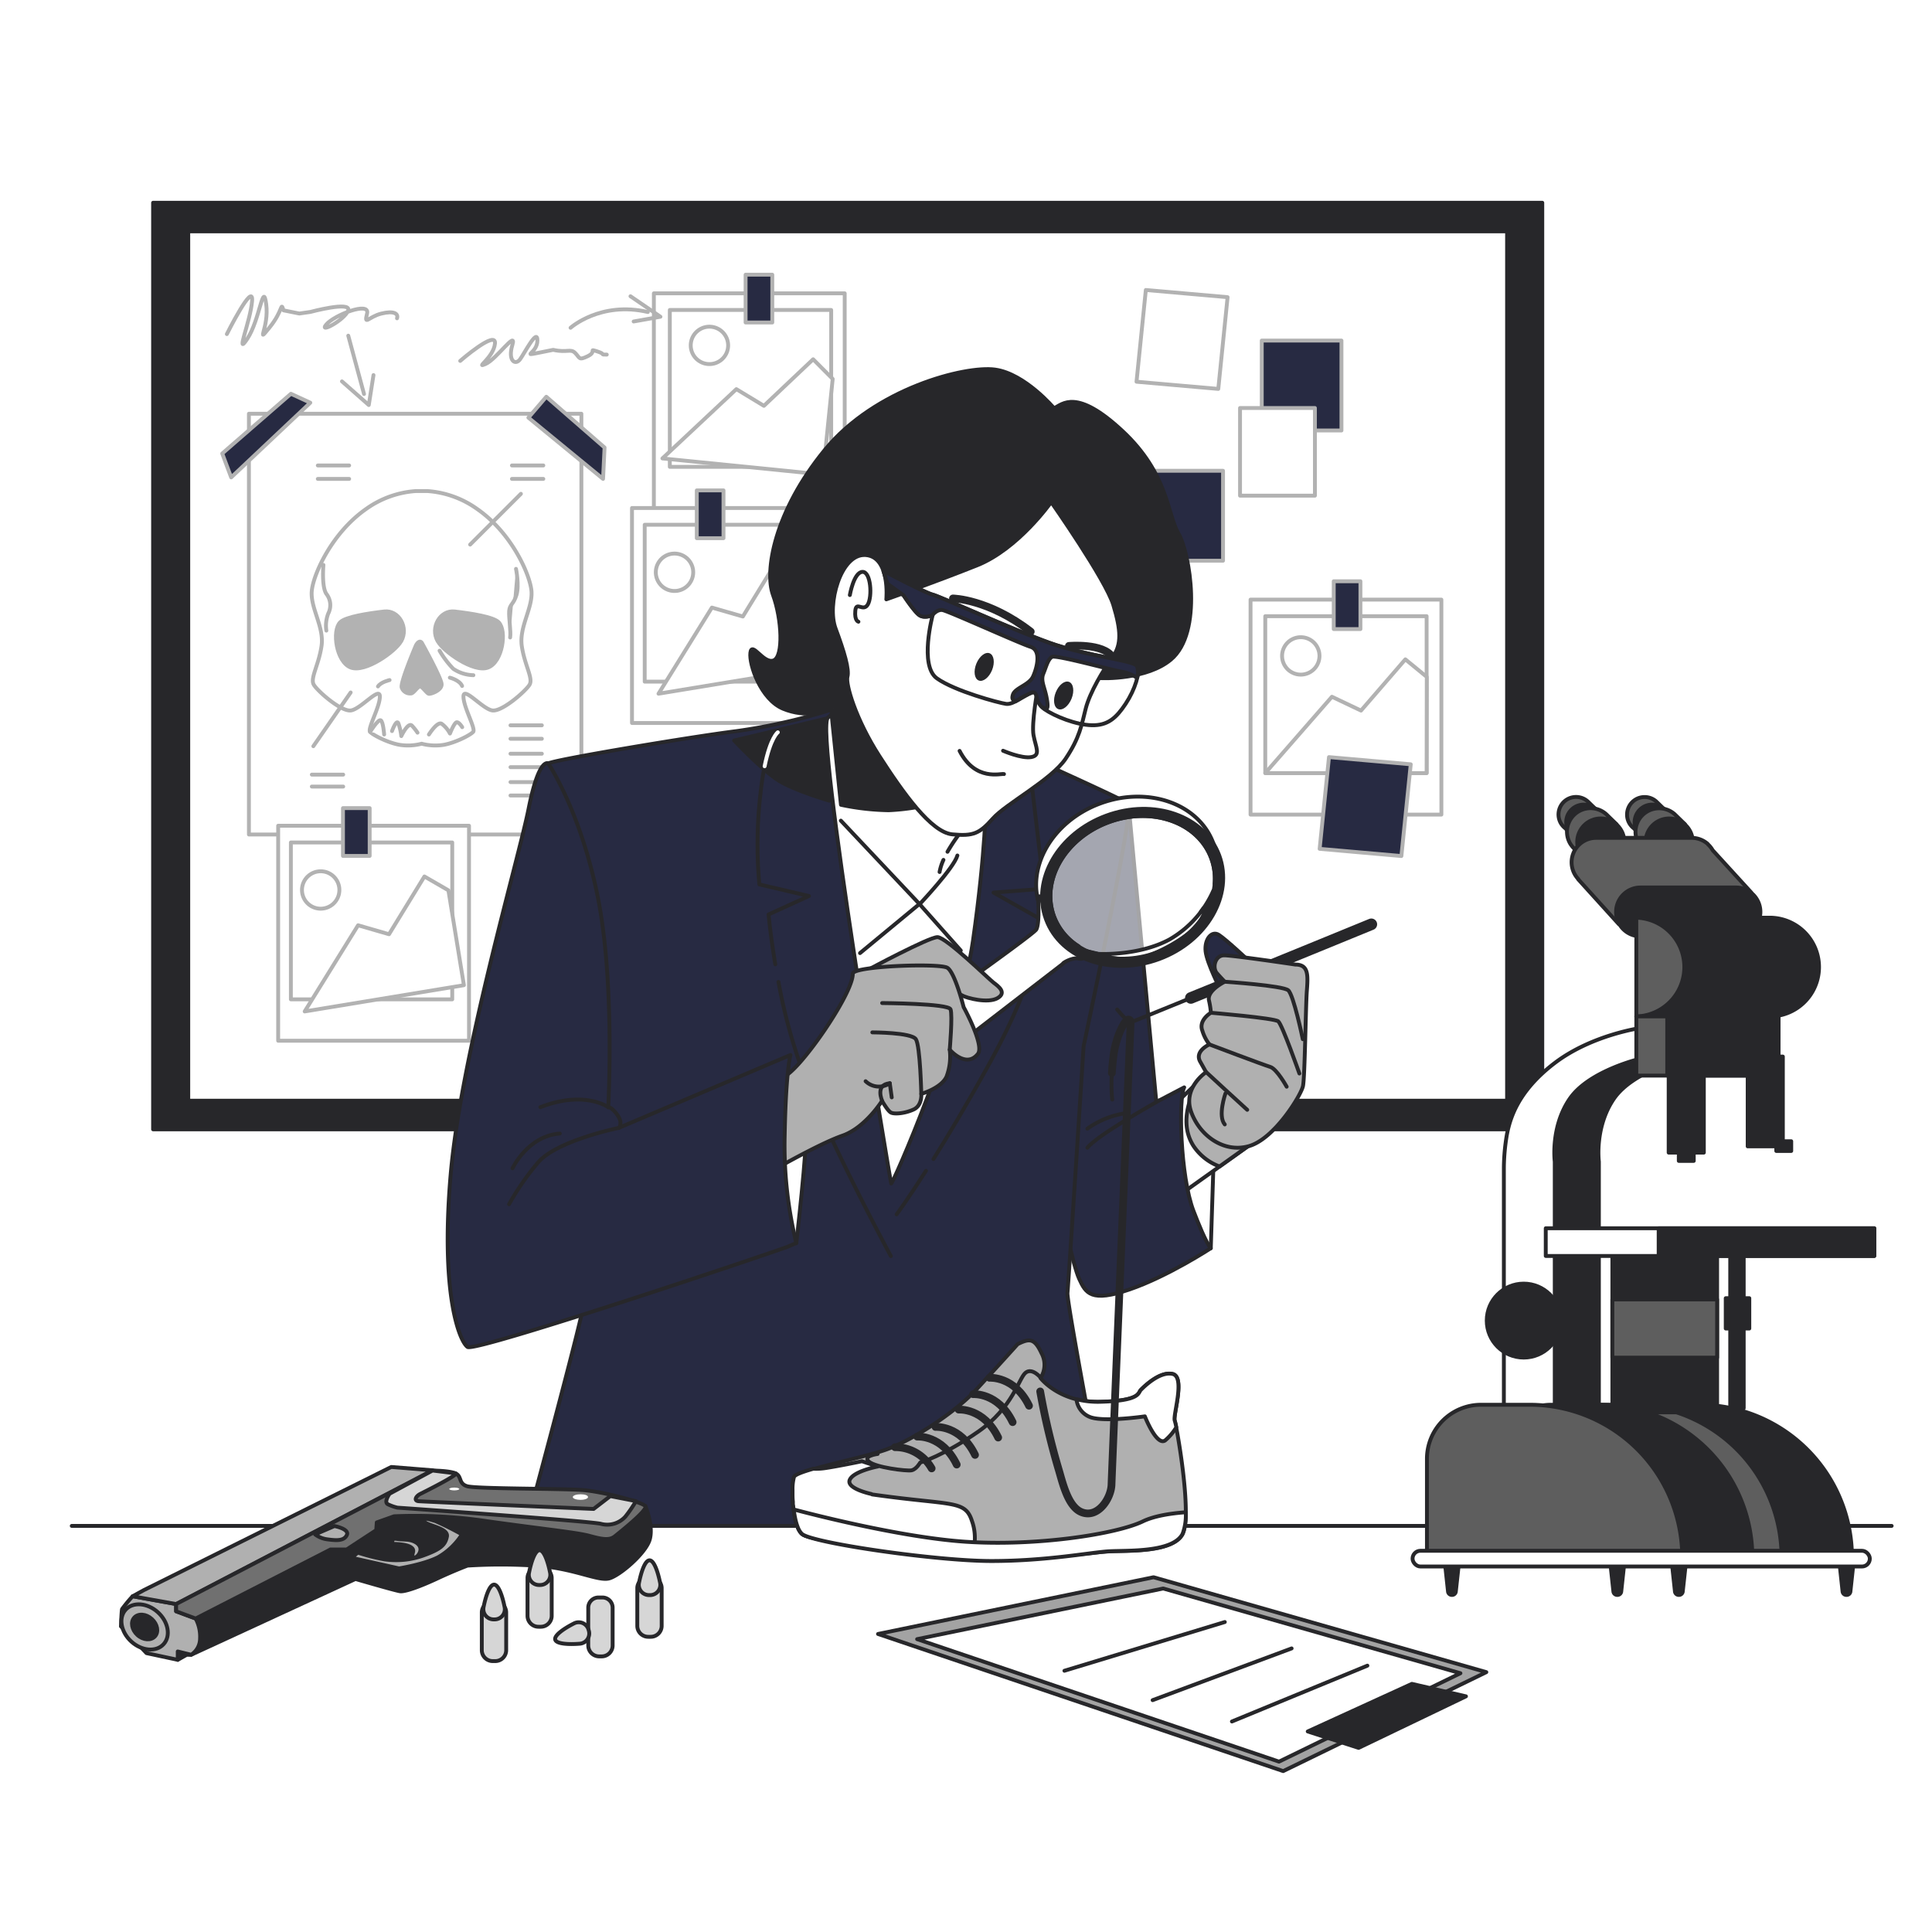 <svg class="animated" id="freepik_stories-forensic-expert" xmlns="http://www.w3.org/2000/svg" viewBox="0 0 500 500"
  version="1.1" xmlns:xlink="http://www.w3.org/1999/xlink" xmlns:svgjs="http://svgjs.com/svgjs">
  <style>
    svg#freepik_stories-forensic-expert:not(.animated) .animable {
      opacity: 0;
    }

    svg#freepik_stories-forensic-expert.animated #freepik--Table--inject-110 {
      animation: 1s 1 forwards cubic-bezier(.36, -0.01, .5, 1.38) lightSpeedRight;
      animation-delay: 0s;
    }

    svg#freepik_stories-forensic-expert.animated #freepik--Board--inject-110 {
      animation: 1s 1 forwards cubic-bezier(.36, -0.01, .5, 1.38) slideRight;
      animation-delay: 0s;
    }

    svg#freepik_stories-forensic-expert.animated #freepik--Character--inject-110 {
      animation: 1s 1 forwards cubic-bezier(.36, -0.01, .5, 1.38) slideDown;
      animation-delay: 0s;
    }

    svg#freepik_stories-forensic-expert.animated #freepik--Clipboard--inject-110 {
      animation: 1s 1 forwards cubic-bezier(.36, -0.01, .5, 1.38) lightSpeedRight;
      animation-delay: 0s;
    }

    svg#freepik_stories-forensic-expert.animated #freepik--Gun--inject-110 {
      animation: 1s 1 forwards cubic-bezier(.36, -0.01, .5, 1.38) slideUp;
      animation-delay: 0s;
    }

    svg#freepik_stories-forensic-expert.animated #freepik--Bullets--inject-110 {
      animation: 1s 1 forwards cubic-bezier(.36, -0.01, .5, 1.38) fadeIn;
      animation-delay: 0s;
    }

    svg#freepik_stories-forensic-expert.animated #freepik--Microscope--inject-110 {
      animation: 1s 1 forwards cubic-bezier(.36, -0.01, .5, 1.38) lightSpeedRight;
      animation-delay: 0s;
    }

    @keyframes lightSpeedRight {
      from {
        transform: translate3d(50%, 0, 0) skewX(-20deg);
        opacity: 0;
      }

      60% {
        transform: skewX(10deg);
        opacity: 1;
      }

      80% {
        transform: skewX(-2deg);
      }

      to {
        opacity: 1;
        transform: translate3d(0, 0, 0);
      }
    }

    @keyframes slideRight {
      0% {
        opacity: 0;
        transform: translateX(30px);
      }

      100% {
        opacity: 1;
        transform: translateX(0);
      }
    }

    @keyframes slideDown {
      0% {
        opacity: 0;
        transform: translateY(-30px);
      }

      100% {
        opacity: 1;
        transform: translateY(0);
      }
    }

    @keyframes slideUp {
      0% {
        opacity: 0;
        transform: translateY(30px);
      }

      100% {
        opacity: 1;
        transform: inherit;
      }
    }

    @keyframes fadeIn {
      0% {
        opacity: 0;
      }

      100% {
        opacity: 1;
      }
    }
  </style>
  <g id="freepik--Table--inject-110" class="animable" style="transform-origin: 254.065px 394.9px;">
    <line x1="18.57" y1="394.9" x2="489.56" y2="394.9"
      style="fill: none; stroke: #27272a; stroke-linecap: round; stroke-linejoin: round; transform-origin: 254.065px 394.9px;"
      id="elhr5zxud69y" class="animable"></line>
  </g>
  <g id="freepik--Board--inject-110" class="animable" style="transform-origin: 219.38px 172.37px;">
    <rect x="39.62" y="52.47" width="359.52" height="239.8"
      style="fill: #27272a; stroke: #27272a; stroke-linecap: round; stroke-linejoin: round; transform-origin: 219.38px 172.37px;"
      id="el2gp82xrie61" class="animable"></rect>
    <rect x="48.72" y="59.88" width="341.31" height="224.98"
      style="fill: rgb(255, 255, 255); stroke: #27272a; stroke-linecap: round; stroke-linejoin: round; transform-origin: 219.375px 172.37px;"
      id="elwwydl4ioy1" class="animable"></rect>
    <rect x="323.64" y="155.18" width="49.39" height="55.64"
      style="fill: rgb(255, 255, 255); stroke: rgb(178, 178, 178); stroke-linecap: round; stroke-linejoin: round; transform-origin: 348.335px 183px;"
      id="ela70i7r6w1zn" class="animable"></rect>
    <rect x="327.45" y="159.47" width="41.76" height="40.6"
      style="fill: rgb(255, 255, 255); stroke: rgb(178, 178, 178); stroke-linecap: round; stroke-linejoin: round; transform-origin: 348.33px 179.77px;"
      id="elusy8ha1x1c" class="animable"></rect>
    <polygon points="327.45 200.07 344.7 180.32 352.23 183.9 363.7 170.64 369.25 175.19 369.21 200.07 327.45 200.07"
      style="fill: rgb(255, 255, 255); stroke: rgb(178, 178, 178); stroke-linecap: round; stroke-linejoin: round; transform-origin: 348.35px 185.355px;"
      id="elf2k7pu638om" class="animable"></polygon>
    <path d="M341.48,169.75a4.84,4.84,0,1,1-4.84-4.84A4.84,4.84,0,0,1,341.48,169.75Z"
      style="fill: rgb(255, 255, 255); stroke: rgb(178, 178, 178); stroke-linecap: round; stroke-linejoin: round; transform-origin: 336.64px 169.75px;"
      id="elhsec8jpyblw" class="animable"></path>
    <rect x="345.17" y="150.43" width="6.91" height="12.37"
      style="fill: rgb(39, 42, 66); stroke: rgb(178, 178, 178); stroke-linecap: round; stroke-linejoin: round; transform-origin: 348.625px 156.615px;"
      id="elkvj88mltat8" class="animable"></rect>
    <rect x="64.42" y="107.07" width="86.04" height="108.9"
      style="fill: rgb(255, 255, 255); stroke: rgb(178, 178, 178); stroke-linecap: round; stroke-linejoin: round; transform-origin: 107.44px 161.52px;"
      id="el60k53nwih38" class="animable"></rect>
    <path
      d="M137.53,152.79c-.5-4.44-5.28-15-14.08-21.09a25.11,25.11,0,0,0-12.78-4.61h-3.11a25.11,25.11,0,0,0-12.78,4.61C86,137.81,81.2,148.35,80.7,152.79s3.26,9.43,2.51,14.42-3,8.33-2,10,7,6.94,9.55,6.66,7.55-6.38,7.55-3.61-3.27,8.33-2.52,9.16,4.53,2.77,7.55,3.33a13.82,13.82,0,0,0,5.78-.28,13.88,13.88,0,0,0,5.79.28c3-.56,6.79-2.5,7.54-3.33s-2.51-6.38-2.51-9.16,5,3.33,7.54,3.61,8.55-5,9.56-6.66-1.26-5-2-10S138,157.23,137.53,152.79Z"
      style="fill: rgb(255, 255, 255); stroke: rgb(178, 178, 178); stroke-linecap: round; stroke-linejoin: round; transform-origin: 109.113px 160.011px;"
      id="ela6p0786yoqw" class="animable"></path>
    <path
      d="M103.84,165.94c2-3.56-.63-8.12-4.39-7.69-4.18.48-10.06,1.38-11.43,2.8-2.17,2.24-1,10.25,2.75,11.7s11.58-4.17,13-6.74Z"
      style="fill: rgb(178, 178, 178); stroke: rgb(178, 178, 178); stroke-linecap: round; stroke-linejoin: round; transform-origin: 95.732px 165.604px;"
      id="eld03zp7b4ead" class="animable"></path>
    <path
      d="M113.26,165.94c-2-3.56.63-8.12,4.39-7.69,4.18.48,10.06,1.38,11.42,2.8,2.18,2.24,1,10.25-2.74,11.7s-11.58-4.17-13-6.74Z"
      style="fill: rgb(178, 178, 178); stroke: rgb(178, 178, 178); stroke-linecap: round; stroke-linejoin: round; transform-origin: 121.366px 165.604px;"
      id="el81w6dqcz9fc" class="animable"></path>
    <path
      d="M107.65,167s-4.23,9.89-3.67,11a2.29,2.29,0,0,0,2.51,1.45c.85-.28,1.84-2.26,2.54-1.7s1.49,1.66,1.92,1.8,3.48-.84,3.34-2.54-5.08-10.59-5.08-10.59S108.64,165.29,107.65,167Z"
      style="fill: rgb(178, 178, 178); stroke: rgb(178, 178, 178); stroke-linecap: round; stroke-linejoin: round; transform-origin: 109.112px 172.809px;"
      id="el6wmsas9lql9" class="animable"></path>
    <path d="M95.78,189.41s2.12-3.38,2.76-3,.88,3.68.88,3.68"
      style="fill: rgb(255, 255, 255); stroke: rgb(178, 178, 178); stroke-linecap: round; stroke-linejoin: round; transform-origin: 97.6px 188.235px;"
      id="el51e0diy90cr" class="animable"></path>
    <path d="M101.45,189.2s1.14-3.17,1.65-2a14.74,14.74,0,0,1,.76,3.3s1.78-3.8,2.79-2.66a13.61,13.61,0,0,1,1.4,1.77"
      style="fill: rgb(255, 255, 255); stroke: rgb(178, 178, 178); stroke-linecap: round; stroke-linejoin: round; transform-origin: 104.75px 188.72px;"
      id="elf6wgx5u7gbn" class="animable"></path>
    <path d="M111,190.09s2.15-3.42,3.29-2.79a7.42,7.42,0,0,1,2.16,2.54s1.14-2.92,1.78-2.92,1.39,1.27,1.39,1.27"
      style="fill: rgb(255, 255, 255); stroke: rgb(178, 178, 178); stroke-linecap: round; stroke-linejoin: round; transform-origin: 115.31px 188.505px;"
      id="elym31s6c1fks" class="animable"></path>
    <path d="M116.42,175.38s2.54.63,3.17,2.15"
      style="fill: rgb(255, 255, 255); stroke: rgb(178, 178, 178); stroke-linecap: round; stroke-linejoin: round; transform-origin: 118.005px 176.455px;"
      id="eldqyuwm5ssls" class="animable"></path>
    <path d="M100.82,176s-2.28.51-3,1.65"
      style="fill: rgb(255, 255, 255); stroke: rgb(178, 178, 178); stroke-linecap: round; stroke-linejoin: round; transform-origin: 99.32px 176.825px;"
      id="elesmkcrusp7v" class="animable"></path>
    <path d="M83.7,146.2s-.51,5.58.76,7.49a4.71,4.71,0,0,1,.5,5.07,8.65,8.65,0,0,0-.5,4.44"
      style="fill: rgb(255, 255, 255); stroke: rgb(178, 178, 178); stroke-linecap: round; stroke-linejoin: round; transform-origin: 84.538px 154.7px;"
      id="elr65z65812xi" class="animable"></path>
    <path d="M133.54,147.22s.89,4.18.13,6.72-1.77,2.41-1.9,4.19.51,5.32.25,6.85"
      style="fill: rgb(178, 178, 178); stroke: rgb(178, 178, 178); stroke-linecap: round; stroke-linejoin: round; transform-origin: 132.865px 156.1px;"
      id="el0af760scp9yd" class="animable"></path>
    <path d="M113.76,168.4a24.1,24.1,0,0,0,3.55,4.69,9.75,9.75,0,0,0,5.2,1.65"
      style="fill: rgb(255, 255, 255); stroke: rgb(178, 178, 178); stroke-linecap: round; stroke-linejoin: round; transform-origin: 118.135px 171.57px;"
      id="el1nph8elzlm2" class="animable"></path>
    <polygon points="75.29 101.91 57.51 117.37 59.83 123.55 80.31 104.22 75.29 101.91"
      style="fill: rgb(39, 42, 66); stroke: rgb(178, 178, 178); stroke-linecap: round; stroke-linejoin: round; transform-origin: 68.91px 112.73px;"
      id="elwlb4n88mbg9" class="animable"></polygon>
    <polygon points="141.38 102.68 136.75 108.09 156.07 123.94 156.46 115.82 141.38 102.68"
      style="fill: rgb(39, 42, 66); stroke: rgb(178, 178, 178); stroke-linecap: round; stroke-linejoin: round; transform-origin: 146.605px 113.31px;"
      id="el8irck8qh08f" class="animable"></polygon>
    <line x1="121.67" y1="140.94" x2="134.81" y2="127.8"
      style="fill: rgb(255, 255, 255); stroke: rgb(178, 178, 178); stroke-linecap: round; stroke-linejoin: round; transform-origin: 128.24px 134.37px;"
      id="elrb78zr8y8p" class="animable"></line>
    <line x1="90.75" y1="179.21" x2="81.09" y2="193.12"
      style="fill: rgb(255, 255, 255); stroke: rgb(178, 178, 178); stroke-linecap: round; stroke-linejoin: round; transform-origin: 85.92px 186.165px;"
      id="elyii80kf0c4" class="animable"></line>
    <line x1="80.7" y1="200.47" x2="88.82" y2="200.47"
      style="fill: rgb(255, 255, 255); stroke: rgb(178, 178, 178); stroke-linecap: round; stroke-linejoin: round; transform-origin: 84.76px 200.47px;"
      id="el0f13m1st1mq" class="animable"></line>
    <line x1="132.49" y1="123.94" x2="140.61" y2="123.94"
      style="fill: rgb(255, 255, 255); stroke: rgb(178, 178, 178); stroke-linecap: round; stroke-linejoin: round; transform-origin: 136.55px 123.94px;"
      id="elbpixoo4quxq" class="animable"></line>
    <line x1="132.49" y1="120.46" x2="140.61" y2="120.46"
      style="fill: rgb(255, 255, 255); stroke: rgb(178, 178, 178); stroke-linecap: round; stroke-linejoin: round; transform-origin: 136.55px 120.46px;"
      id="elqqhqafn87gl" class="animable"></line>
    <line x1="82.25" y1="123.94" x2="90.36" y2="123.94"
      style="fill: rgb(255, 255, 255); stroke: rgb(178, 178, 178); stroke-linecap: round; stroke-linejoin: round; transform-origin: 86.305px 123.94px;"
      id="elzj5gsbewawb" class="animable"></line>
    <line x1="82.25" y1="120.46" x2="90.36" y2="120.46"
      style="fill: rgb(255, 255, 255); stroke: rgb(178, 178, 178); stroke-linecap: round; stroke-linejoin: round; transform-origin: 86.305px 120.46px;"
      id="el67u42oiz71q" class="animable"></line>
    <line x1="132.11" y1="191.19" x2="140.23" y2="191.19"
      style="fill: rgb(255, 255, 255); stroke: rgb(178, 178, 178); stroke-linecap: round; stroke-linejoin: round; transform-origin: 136.17px 191.19px;"
      id="elogqswnsg3x" class="animable"></line>
    <line x1="132.11" y1="187.71" x2="140.23" y2="187.71"
      style="fill: rgb(255, 255, 255); stroke: rgb(178, 178, 178); stroke-linecap: round; stroke-linejoin: round; transform-origin: 136.17px 187.71px;"
      id="ely2xciu9jas9" class="animable"></line>
    <line x1="132.11" y1="198.54" x2="140.23" y2="198.54"
      style="fill: rgb(255, 255, 255); stroke: rgb(178, 178, 178); stroke-linecap: round; stroke-linejoin: round; transform-origin: 136.17px 198.54px;"
      id="elw2tszowzvir" class="animable"></line>
    <line x1="132.11" y1="195.06" x2="140.23" y2="195.06"
      style="fill: rgb(255, 255, 255); stroke: rgb(178, 178, 178); stroke-linecap: round; stroke-linejoin: round; transform-origin: 136.17px 195.06px;"
      id="elseec1k0bq5r" class="animable"></line>
    <line x1="132.11" y1="205.88" x2="140.23" y2="205.88"
      style="fill: rgb(255, 255, 255); stroke: rgb(178, 178, 178); stroke-linecap: round; stroke-linejoin: round; transform-origin: 136.17px 205.88px;"
      id="eld8a3a6v1z9" class="animable"></line>
    <line x1="132.11" y1="202.4" x2="140.23" y2="202.4"
      style="fill: rgb(255, 255, 255); stroke: rgb(178, 178, 178); stroke-linecap: round; stroke-linejoin: round; transform-origin: 136.17px 202.4px;"
      id="el4jtlt2cr4re" class="animable"></line>
    <line x1="80.7" y1="203.56" x2="88.82" y2="203.56"
      style="fill: rgb(255, 255, 255); stroke: rgb(178, 178, 178); stroke-linecap: round; stroke-linejoin: round; transform-origin: 84.76px 203.56px;"
      id="elblxsjpzv9m" class="animable"></line>
    <g id="el65kyyo5i913">
      <rect x="326.54" y="88.14" width="20.63" height="23.27"
        style="fill: rgb(39, 42, 66); stroke: rgb(178, 178, 178); stroke-linecap: round; stroke-linejoin: round; transform-origin: 336.855px 99.775px; transform: rotate(180deg);"
        class="animable"></rect>
    </g>
    <g id="elothcs9soao">
      <rect x="295.89" y="121.84" width="20.63" height="23.27"
        style="fill: rgb(39, 42, 66); stroke: rgb(178, 178, 178); stroke-linecap: round; stroke-linejoin: round; transform-origin: 306.205px 133.475px; transform: rotate(180deg);"
        class="animable"></rect>
    </g>
    <polygon points="294.13 98.79 315.29 100.65 317.7 76.91 296.54 75.05 294.13 98.79"
      style="fill: rgb(255, 255, 255); stroke: rgb(178, 178, 178); stroke-linecap: round; stroke-linejoin: round; transform-origin: 305.915px 87.85px;"
      id="el9r8kdzm054" class="animable"></polygon>
    <polygon points="341.52 219.68 362.68 221.54 365.1 197.8 343.94 195.94 341.52 219.68"
      style="fill: rgb(39, 42, 66); stroke: rgb(178, 178, 178); stroke-linecap: round; stroke-linejoin: round; transform-origin: 353.31px 208.74px;"
      id="el6zlix69irgo" class="animable"></polygon>
    <g id="el54srzm2bdbo">
      <rect x="320.92" y="105.59" width="19.38" height="22.69"
        style="fill: rgb(255, 255, 255); stroke: rgb(178, 178, 178); stroke-linecap: round; stroke-linejoin: round; transform-origin: 330.61px 116.935px; transform: rotate(180deg);"
        class="animable"></rect>
    </g>
    <g id="elqu3b3jc9qci">
      <rect x="169.22" y="75.91" width="49.39" height="55.64"
        style="fill: rgb(255, 255, 255); stroke: rgb(178, 178, 178); stroke-linecap: round; stroke-linejoin: round; transform-origin: 193.915px 103.73px; transform: rotate(5.73deg);"
        class="animable"></rect>
    </g>
    <g id="elhepbg2br0li">
      <rect x="173.35" y="80.22" width="41.76" height="40.6"
        style="fill: rgb(255, 255, 255); stroke: rgb(178, 178, 178); stroke-linecap: round; stroke-linejoin: round; transform-origin: 194.23px 100.52px; transform: rotate(5.73deg);"
        class="animable"></rect>
    </g>
    <polygon points="171.43 118.64 190.57 100.71 197.7 105.03 210.44 92.98 215.5 98.06 212.98 122.81 171.43 118.64"
      style="fill: rgb(255, 255, 255); stroke: rgb(178, 178, 178); stroke-linecap: round; stroke-linejoin: round; transform-origin: 193.465px 107.895px;"
      id="elkdw6tk2e3i" class="animable"></polygon>
    <path d="M188.42,89.86a4.84,4.84,0,1,1-4.33-5.29A4.85,4.85,0,0,1,188.42,89.86Z"
      style="fill: rgb(255, 255, 255); stroke: rgb(178, 178, 178); stroke-linecap: round; stroke-linejoin: round; transform-origin: 183.603px 89.385px;"
      id="elv22jcxc9pi" class="animable"></path>
    <rect x="192.96" y="71.09" width="6.91" height="12.37"
      style="fill: rgb(39, 42, 66); stroke: rgb(178, 178, 178); stroke-linecap: round; stroke-linejoin: round; transform-origin: 196.415px 77.275px;"
      id="el5h9d0v8487m" class="animable"></rect>
    <g id="elo6ahe5n31gm">
      <rect x="163.56" y="131.47" width="49.39" height="55.64"
        style="fill: rgb(255, 255, 255); stroke: rgb(178, 178, 178); stroke-linecap: round; stroke-linejoin: round; transform-origin: 188.255px 159.29px; transform: rotate(-9.35deg);"
        class="animable"></rect>
    </g>
    <g id="elu1x0xsh5zk">
      <rect x="166.85" y="135.81" width="41.76" height="40.6"
        style="fill: rgb(255, 255, 255); stroke: rgb(178, 178, 178); stroke-linecap: round; stroke-linejoin: round; transform-origin: 187.73px 156.11px; transform: rotate(-9.35deg);"
        class="animable"></rect>
    </g>
    <polygon points="170.42 179.53 184.24 157.24 192.25 159.55 201.41 144.61 207.62 148.19 211.63 172.75 170.42 179.53"
      style="fill: rgb(255, 255, 255); stroke: rgb(178, 178, 178); stroke-linecap: round; stroke-linejoin: round; transform-origin: 191.025px 162.07px;"
      id="elzrgm0oljvpq" class="animable"></polygon>
    <path d="M179.34,147.33a4.84,4.84,0,1,1-5.56-4A4.84,4.84,0,0,1,179.34,147.33Z"
      style="fill: rgb(255, 255, 255); stroke: rgb(178, 178, 178); stroke-linecap: round; stroke-linejoin: round; transform-origin: 174.563px 148.106px;"
      id="el1w5y2hk2zlv" class="animable"></path>
    <g id="elmw3zoulet2">
      <rect x="180.33" y="126.91" width="6.91" height="12.37"
        style="fill: rgb(39, 42, 66); stroke: rgb(178, 178, 178); stroke-linecap: round; stroke-linejoin: round; transform-origin: 183.785px 133.095px; transform: rotate(-15.08deg);"
        class="animable"></rect>
    </g>
    <g id="elu2e99j0yy1p">
      <rect x="71.99" y="213.7" width="49.39" height="55.64"
        style="fill: rgb(255, 255, 255); stroke: rgb(178, 178, 178); stroke-linecap: round; stroke-linejoin: round; transform-origin: 96.685px 241.52px; transform: rotate(-9.35deg);"
        class="animable"></rect>
    </g>
    <g id="elktzkuu8lpks">
      <rect x="75.28" y="218.03" width="41.76" height="40.6"
        style="fill: rgb(255, 255, 255); stroke: rgb(178, 178, 178); stroke-linecap: round; stroke-linejoin: round; transform-origin: 96.16px 238.33px; transform: rotate(-9.35deg);"
        class="animable"></rect>
    </g>
    <polygon points="78.85 261.76 92.67 239.46 100.68 241.78 109.84 226.83 116.05 230.42 120.06 254.97 78.85 261.76"
      style="fill: rgb(255, 255, 255); stroke: rgb(178, 178, 178); stroke-linecap: round; stroke-linejoin: round; transform-origin: 99.455px 244.295px;"
      id="elarq15mq5c2" class="animable"></polygon>
    <path d="M87.77,229.55a4.84,4.84,0,1,1-5.56-4A4.84,4.84,0,0,1,87.77,229.55Z"
      style="fill: rgb(255, 255, 255); stroke: rgb(178, 178, 178); stroke-linecap: round; stroke-linejoin: round; transform-origin: 82.993px 230.326px;"
      id="elpzku8jxscob" class="animable"></path>
    <g id="elvy8sd25l8yc">
      <rect x="88.76" y="209.14" width="6.91" height="12.37"
        style="fill: rgb(39, 42, 66); stroke: rgb(178, 178, 178); stroke-linecap: round; stroke-linejoin: round; transform-origin: 92.215px 215.325px; transform: rotate(-15.08deg);"
        class="animable"></rect>
    </g>
    <path
      d="M119.1,93.4s9.39-8.16,9-4.49-5.31,6.53-2.45,5.3,8.16-9,6.94-4.89.81,5.3,2,3.67,4.49-8.16,4.49-4.9-4.08,4.08,0,3.27l4.08-.82h0c3.67.82,4.48-.41,5.71.82s.82,2,3.26.81,0-2,2.45-1.22.41.82,2.45.82"
      style="fill: none; stroke: rgb(178, 178, 178); stroke-linecap: round; stroke-linejoin: round; transform-origin: 138.065px 90.845px;"
      id="elkehxzuj6mt" class="animable"></path>
    <path d="M147.66,84.83s7.76-6.94,20-4.08"
      style="fill: none; stroke: rgb(178, 178, 178); stroke-linecap: round; stroke-linejoin: round; transform-origin: 157.66px 82.444px;"
      id="elghp2ffed07k" class="animable"></path>
    <polyline points="163.17 76.67 170.92 81.97 163.99 83.2"
      style="fill: none; stroke: rgb(178, 178, 178); stroke-linecap: round; stroke-linejoin: round; transform-origin: 167.045px 79.935px;"
      id="elhjqyyqlf65j" class="animable"></polyline>
    <path
      d="M58.71,86.46s6.94-13.87,6.53-8.57S60.75,92.58,64,87.69s4.08-15.1,4.89-9-2.85,10.61.82,6.12,2.86-6.94,3.67-4.49h0l4.08.82,2.86-.41s10.61-2.86,9.79-.41S82.38,86.46,84.42,84,95.84,77.89,95,81.16s.41.81,3.67,0,4.49,0,4.08,1.22"
      style="fill: none; stroke: rgb(178, 178, 178); stroke-linecap: round; stroke-linejoin: round; transform-origin: 80.768px 82.87px;"
      id="elmzxmqx4o36" class="animable"></path>
    <line x1="90.13" y1="86.87" x2="94.21" y2="101.97"
      style="fill: none; stroke: rgb(178, 178, 178); stroke-linecap: round; stroke-linejoin: round; transform-origin: 92.17px 94.42px;"
      id="elupn5jy1mt49" class="animable"></line>
    <polyline points="88.5 98.7 95.44 104.82 96.66 97.07"
      style="fill: none; stroke: rgb(178, 178, 178); stroke-linecap: round; stroke-linejoin: round; transform-origin: 92.58px 100.945px;"
      id="el60m9avgy0uc" class="animable"></polyline>
  </g>
  <g id="freepik--Character--inject-110" class="animable" style="transform-origin: 235.377px 249.759px;">
    <path d="M313.35,323.05l.77-24.07-9.87,7.36S305.22,318.46,313.35,323.05Z"
      style="fill: rgb(255, 255, 255); stroke: #27272a; stroke-linecap: round; stroke-linejoin: round; transform-origin: 309.185px 311.015px;"
      id="el4w7rxzt8pjw" class="animable"></path>
    <path d="M310.44,279.63l-5,4.84s-2.33,7.93-2.13,14.71,3.09,9.29,3.09,9.29l19.55-13.94Z"
      style="fill: rgb(255, 255, 255); stroke: #27272a; stroke-linecap: round; stroke-linejoin: round; transform-origin: 314.624px 294.05px;"
      id="elgb98b0x5coc" class="animable"></path>
    <path d="M308.87,296.57a13.92,13.92,0,0,0,6.75,5.31l10.3-7.35-15.48-14.9S304,288.93,308.87,296.57Z"
      style="fill: rgb(176, 176, 176); stroke: #27272a; stroke-linecap: round; stroke-linejoin: round; transform-origin: 316.485px 290.755px;"
      id="elx66jptp5kuf" class="animable"></path>
    <path
      d="M292.05,208l7.2,77.19,7.22-3.78c-1.49,2.71-1.07,22.92,2.41,32,1.17,3.06,3.21,8.15,4.47,9.63,0,0-11,7.22-21,10.66s-11.35,1-13.07-2.76-4.47-17.88-4.47-17.88,1.38-38.86,2.41-44S292.05,208,292.05,208Z"
      style="fill: rgb(39, 42, 66); stroke: #27272a; stroke-linecap: round; stroke-linejoin: round; transform-origin: 294.08px 271.675px;"
      id="ellp4w0gmzkun" class="animable"></path>
    <path d="M299.25,285.22s-15.37,8.61-17.84,11.82"
      style="fill: none; stroke: #27272a; stroke-linecap: round; stroke-linejoin: round; transform-origin: 290.33px 291.13px;"
      id="eld3w60jglup" class="animable"></path>
    <path d="M281.41,292.1a22.67,22.67,0,0,1,9.88-4"
      style="fill: none; stroke: #27272a; stroke-linecap: round; stroke-linejoin: round; transform-origin: 286.35px 290.1px;"
      id="eld5cxudup6fp" class="animable"></path>
    <path
      d="M323.12,248.6s-5.81-5.46-7.69-6.66-3.76,1.2-3.42,4.27,3.93,10.08,3.93,10.08,6-1.53,6.67-4.27S323.12,248.6,323.12,248.6Z"
      style="fill: rgb(39, 42, 66); stroke: #27272a; stroke-linecap: round; stroke-linejoin: round; transform-origin: 317.553px 248.957px;"
      id="elt063zcarnuq" class="animable"></path>
    <path d="M308.19,258.27c19.47-7.88,46.71-19.06,46.71-19.06"
      style="fill: none; stroke: #27272a; stroke-linecap: round; stroke-linejoin: round; stroke-width: 3px; transform-origin: 331.545px 248.74px;"
      id="el0jinm1vdw6do" class="animable"></path>
    <path d="M289.12,261.25s2.56,3.25,3.59,3.25c.36,0,4.89-1.95,15.48-6.23"
      style="fill: none; stroke: #27272a; stroke-linecap: round; stroke-linejoin: round; transform-origin: 298.655px 261.385px;"
      id="elqim22mdif1" class="animable"></path>
    <path
      d="M335.25,249.63s-16.06-2.39-18.45-2.39-3.08,3.24-1.88,4.61,2.05,2.22,2.05,2.22-4.61,2.22-4.1,4.79a21.89,21.89,0,0,1,.51,3.24s-3.25,1.88-2.22,4.62A10.73,10.73,0,0,0,313,270.3s-3.93,1.71-2.39,4.45l1.53,2.73s-6,3.93-3.93,10.08,8.38,10.94,15,9.06,13.5-13.16,14-15.55.69-20.5,1-24.61S338.67,249.63,335.25,249.63Z"
      style="fill: rgb(176, 176, 176); stroke: #27272a; stroke-linecap: round; stroke-linejoin: round; transform-origin: 323.068px 272.137px;"
      id="elr7d1gkfznw9" class="animable"></path>
    <path d="M317,254.07s15,1,16.4,2.22,3.76,12.65,3.76,12.65"
      style="fill: none; stroke: #27272a; stroke-linecap: round; stroke-linejoin: round; transform-origin: 327.08px 261.505px;"
      id="elm8uxezsld9p" class="animable"></path>
    <path d="M313.38,262.1s16.4,1.37,17.43,2.22,5.47,13.5,5.47,13.5"
      style="fill: none; stroke: #27272a; stroke-linecap: round; stroke-linejoin: round; transform-origin: 324.83px 269.96px;"
      id="elriih6meoho" class="animable"></path>
    <path d="M313,270.3s14,5.3,15.72,5.81,4.27,5.13,4.27,5.13"
      style="fill: none; stroke: #27272a; stroke-linecap: round; stroke-linejoin: round; transform-origin: 322.995px 275.77px;"
      id="eljz53jzc01j" class="animable"></path>
    <path d="M312.18,277.48s9.23,8.54,10.6,9.74"
      style="fill: none; stroke: #27272a; stroke-linecap: round; stroke-linejoin: round; transform-origin: 317.48px 282.35px;"
      id="el5mv50gswgze" class="animable"></path>
    <path d="M317.14,283s-2.05,5.81-.17,8"
      style="fill: none; stroke: #27272a; stroke-linecap: round; stroke-linejoin: round; transform-origin: 316.658px 287px;"
      id="eldxt5gooz4o" class="animable"></path>
    <path
      d="M214.39,183.91a150.91,150.91,0,0,1-23.84,5.31c-11.94,1.49-47.46,7.46-48.66,8.36s-.6,66.27,3.88,97.91,7.17,33.74,4.78,44.48-14.33,54.93-14.33,54.93H287s-11-57.91-10.74-60.3,4.18-63.88,4.18-63.88,13.13-61.5,11.64-62.69-27.46-12.84-27.46-12.84S230.52,182.42,214.39,183.91Z"
      style="fill: rgb(39, 42, 66); stroke: #27272a; stroke-linecap: round; stroke-linejoin: round; transform-origin: 214.209px 289.345px;"
      id="el3hgs9gvypuf" class="animable"></path>
    <path d="M190,191.64s7.36,7.84,11.63,10.45,13,5.13,13,5.13l.71-21.61Z"
      style="fill: #27272a; stroke: #27272a; stroke-linecap: round; stroke-linejoin: round; transform-origin: 202.67px 196.415px;"
      id="elu6mpp0gt9a8" class="animable"></path>
    <path
      d="M221,173.74s-3.74,9.51-6.74,12c-3.52,2.94,16.15,119.88,16.37,120.55s17.84-39.45,21.18-62.86,3.34-36.11,3.34-36.11-7.8,2.45-11.36.67S221,173.74,221,173.74Z"
      style="fill: rgb(255, 255, 255); stroke: #27272a; stroke-linecap: round; stroke-linejoin: round; transform-origin: 234.494px 240.019px;"
      id="els4rx7heh20k" class="animable"></path>
    <path d="M244.16,222.54a13.25,13.25,0,0,0-1,3.13"
      style="fill: none; stroke: #27272a; stroke-linecap: round; stroke-linejoin: round; transform-origin: 243.66px 224.105px;"
      id="elmxm0yv7lyz9" class="animable"></path>
    <path d="M250,213.67a44.37,44.37,0,0,0-4.79,6.77"
      style="fill: none; stroke: #27272a; stroke-linecap: round; stroke-linejoin: round; transform-origin: 247.605px 217.055px;"
      id="elxc9ws4gdjj" class="animable"></path>
    <path d="M217.64,208.28A64,64,0,0,0,230,209.69a58.17,58.17,0,0,0,10.34-1.41l-19.9-30.55-5.15,7.88Z"
      style="fill: #27272a; stroke: #27272a; stroke-linecap: round; stroke-linejoin: round; transform-origin: 227.815px 193.71px;"
      id="elgh66i2qkzhq" class="animable"></path>
    <polyline points="222.57 246.66 237.95 233.95 248.65 245.99"
      style="fill: none; stroke: #27272a; stroke-linecap: round; stroke-linejoin: round; transform-origin: 235.61px 240.305px;"
      id="elbw1jfx3cic" class="animable"></polyline>
    <path d="M201.47,254.12A142,142,0,0,0,208.76,280c7.76,19.11,21.79,45.08,21.79,45.08"
      style="fill: none; stroke: #27272a; stroke-linecap: round; stroke-linejoin: round; transform-origin: 216.01px 289.6px;"
      id="elwh1ql4gqwwd" class="animable"></path>
    <path d="M197.88,198.31c-.39,1.91-.76,4.23-1.06,7a114.36,114.36,0,0,0-.3,23.58l12.84,3-10.45,4.77s.46,5.3,1.74,12.9"
      style="fill: none; stroke: #27272a; stroke-linecap: round; stroke-linejoin: round; transform-origin: 202.706px 223.935px;"
      id="elv1fu2vy28us" class="animable"></path>
    <path d="M201.3,189.52s-1.89,1.32-3.42,8.79"
      style="fill: none; stroke: rgb(255, 255, 255); stroke-linecap: round; stroke-linejoin: round; transform-origin: 199.59px 193.915px;"
      id="el6i6zqsb8nc" class="animable"></path>
    <path d="M239.65,303c-4.82,7.53-7.6,11.27-7.6,11.27"
      style="fill: none; stroke: #27272a; stroke-linecap: round; stroke-linejoin: round; transform-origin: 235.85px 308.635px;"
      id="elrzgqokemir" class="animable"></path>
    <path d="M267.12,203.85,270.18,230l-13.06,1,12.24,6.93s.9,11.58-13.43,37.55c-5.61,10.17-10.49,18.32-14.35,24.48"
      style="fill: none; stroke: #27272a; stroke-linecap: round; stroke-linejoin: round; transform-origin: 255.88px 251.905px;"
      id="elgxja374nmeh" class="animable"></path>
    <path d="M206.07,321.76s2.78-23.41,2.74-32.6-8.12-7.53-9,3.19S204.21,318.73,206.07,321.76Z"
      style="fill: rgb(255, 255, 255); stroke: #27272a; stroke-linecap: round; stroke-linejoin: round; transform-origin: 204.261px 302.469px;"
      id="elq6hh9fkojm9" class="animable"></path>
    <g id="el0xffm89hrld">
      <path
        d="M314.34,228.73a15.29,15.29,0,0,0-.87-6.61c-3.45-9.3-15.34-13.47-26.58-9.32s-17.55,15.07-14.11,24.38a15.71,15.71,0,0,0,6.31,7.7,26.11,26.11,0,0,0,19.32.17C306.65,242,312.48,235.65,314.34,228.73Z"
        style="fill: rgb(255, 255, 255); opacity: 0.58; transform-origin: 293.121px 229.006px;" class="animable"></path>
    </g>
    <path
      d="M314,230.53a27.3,27.3,0,0,1-11.35,12.61c-8.07,4.35-18.41,3.72-18.41,3.72l-3.81-.91s9.79,3.81,16.05,1.63,12.53-6.44,14.16-9.16A52.32,52.32,0,0,0,314,230.53Z"
      style="fill: rgb(255, 255, 255); stroke: #27272a; stroke-linecap: round; stroke-linejoin: round; transform-origin: 297.215px 239.392px;"
      id="el0jklrbnxuj9" class="animable"></path>
    <path d="M310.71,236.06c.25-.34.5-.68.73-1C311.21,235.38,311,235.72,310.71,236.06Z"
      style="fill: rgb(255, 255, 255); stroke: #27272a; stroke-linecap: round; stroke-linejoin: round; transform-origin: 311.075px 235.56px;"
      id="elkqocjzsgf8d" class="animable"></path>
    <path
      d="M272.78,237.18c-3.44-9.31,2.88-20.22,14.11-24.38s23.13,0,26.58,9.32a15.29,15.29,0,0,1,.87,6.61A17.16,17.16,0,0,0,314,218.2c-3.79-10.24-16.89-14.84-29.27-10.26s-19.33,16.6-15.54,26.84a17.86,17.86,0,0,0,9.95,10.1A15.66,15.66,0,0,1,272.78,237.18Z"
      style="fill: rgb(255, 255, 255); stroke: #27272a; stroke-linecap: round; stroke-linejoin: round; transform-origin: 291.581px 225.523px;"
      id="el2t86gw8wcd9" class="animable"></path>
    <path
      d="M268.69,233.17s.37,5.88-.5,7.38-37.41,27.27-37.41,27.27l7.13,10.26,37.16-28.65c-.08-.25,2.49-1.66,3.87-1.38s1.26-.12,1.26-.12-6.76-5.88-8.14-8.76a72.71,72.71,0,0,1-2.75-7.13S268.23,231.55,268.69,233.17Z"
      style="fill: rgb(255, 255, 255); stroke: #27272a; stroke-linecap: round; stroke-linejoin: round; transform-origin: 255.491px 255.025px;"
      id="elz40abwzrjo9" class="animable"></path>
    <path
      d="M315.53,221.36c-3.79-10.25-16.9-14.84-29.27-10.26s-19.33,16.59-15.54,26.84,16.9,14.84,29.27,10.26S319.32,231.61,315.53,221.36ZM299.36,246.5c-11.24,4.15-23.13,0-26.58-9.32s2.88-20.22,14.11-24.38,23.13,0,26.58,9.32S310.59,242.34,299.36,246.5Z"
      style="fill: #27272a; stroke: #27272a; stroke-linecap: round; stroke-linejoin: round; transform-origin: 293.125px 229.65px;"
      id="elp31gvakljra" class="animable"></path>
    <path d="M224.61,251s15.77-8.47,18-8.47,13.31,10.87,14.54,11.79,3.48,2.58,1,4-8,0-9.22-.74-8-3.86-8.8-3.86l-18-.19Z"
      style="fill: rgb(176, 176, 176); stroke: #27272a; stroke-linecap: round; stroke-linejoin: round; transform-origin: 240.698px 250.728px;"
      id="eluefohe1u5k" class="animable"></path>
    <path
      d="M202.59,278.67c3.63-.54,18.23-21.39,18.11-26.68,0-2,22.52-2.78,24.49-1.52s4.2,10.17,4.2,10.17,5.45,9.89,3.69,12.11c-3.06,3.86-7.29-1.09-7.29-1.09a14.66,14.66,0,0,1-.84,7c-1.41,3-6.52,4.43-6.52,4.43s.29,3-2,4.05-5.06,1.27-5.91.76-2.25-3-2.25-3-4.32,6.94-10.23,9-17.28,8.58-17.28,8.58Z"
      style="fill: rgb(176, 176, 176); stroke: #27272a; stroke-linecap: round; stroke-linejoin: round; transform-origin: 227.095px 276.17px;"
      id="elewlb5kb8st" class="animable"></path>
    <path d="M228.3,284.9s-1.93-4.24,2-4.55"
      style="fill: none; stroke: #27272a; stroke-linecap: round; stroke-linejoin: round; transform-origin: 229.063px 282.625px;"
      id="el93vjnk44u8u" class="animable"></path>
    <path d="M228.3,259.59s17.14.1,17.7,1.62-.21,10.45-.21,10.45"
      style="fill: none; stroke: #27272a; stroke-linecap: round; stroke-linejoin: round; transform-origin: 237.252px 265.625px;"
      id="elxubufp82dvb" class="animable"></path>
    <path d="M225.76,267.18s10.14,0,11.27,1.77,1.4,14.18,1.4,14.18"
      style="fill: none; stroke: #27272a; stroke-linecap: round; stroke-linejoin: round; transform-origin: 232.095px 275.155px;"
      id="elyqmpc67sh7e" class="animable"></path>
    <path d="M230.78,284l-.51-3.67a4.94,4.94,0,0,1-6.25-.51"
      style="fill: none; stroke: #27272a; stroke-linecap: round; stroke-linejoin: round; transform-origin: 227.4px 281.91px;"
      id="el8jkr8ms1oki" class="animable"></path>
    <path
      d="M272.79,105.65s-7.53-8.93-15.25-10-31.07,4.88-44.11,20.83S197.78,147.81,200.06,154s2.75,15.94.14,16.92-5.61-5.1-6-2,2.72,12.12,8.47,14.5,11.94,1.22,14.71-2.06,6.6-16.13,6.88-18.11,18.33-5.54,26-10.54,20.6-16.92,20.6-16.92,7.93,15.11,12.52,24.71-1.16,14.7.61,14.94,12.94.34,19-4.71c8.46-7,4.9-27.73,2-32.64s-2.57-15.44-14.51-26.56S275,104.6,272.79,105.65Z"
      style="fill: #27272a; stroke: #27272a; stroke-linecap: round; stroke-linejoin: round; transform-origin: 251.218px 140.105px;"
      id="el3mantlbwycq" class="animable"></path>
    <path
      d="M229.38,155.11s12.71-4.5,23.46-8.79,19.21-16.4,19.21-16.4,14.1,20.1,16.08,26.66,2.19,10.21-.2,13.5-5.87,9.08-6.94,13.28-1.53,7.52-5.21,13-15.4,11.61-18.84,15.48-5,4.61-10.48,4.09-12.75-10.73-18.9-20.29-8.75-18.62-8.24-20.49-.8-6.39-3.08-12.51,1.26-19.39,7.73-19S229.38,155.11,229.38,155.11Z"
      style="fill: rgb(255, 255, 255); stroke: #27272a; stroke-linecap: round; stroke-linejoin: round; transform-origin: 252.608px 172.999px;"
      id="el4g06qa9vgxo" class="animable"></path>
    <path d="M219.94,154s1-5.85,3.23-6,2.62,6.45,1.41,8.46-3-1-3.23,1.62.81,2.82.81,2.82"
      style="fill: none; stroke: #27272a; stroke-linecap: round; stroke-linejoin: round; transform-origin: 222.597px 154.449px;"
      id="el2e4obe9jiwx" class="animable"></path>
    <path d="M246.62,154.88s9.21.13,20.14,8.59"
      style="fill: none; stroke: #27272a; stroke-linecap: round; stroke-linejoin: round; stroke-width: 2px; transform-origin: 256.69px 159.175px;"
      id="elik1m0dlbqs" class="animable"></path>
    <path d="M276.63,167.16s8.92-.8,11.3,2.92"
      style="fill: none; stroke: #27272a; stroke-linecap: round; stroke-linejoin: round; stroke-width: 2px; transform-origin: 282.28px 168.584px;"
      id="elrk7xmbjl0y" class="animable"></path>
    <path d="M268.56,178.23s-1.66,8.94-1.08,12.08,1.93,5.16-.58,5.62-7.31-1.64-7.31-1.64"
      style="fill: none; stroke: #27272a; stroke-linecap: round; stroke-linejoin: round; transform-origin: 264.075px 187.113px;"
      id="elcvazujbrzbd" class="animable"></path>
    <path d="M259.83,200.33c-.74-.25-7.38,2-11.49-6"
      style="fill: none; stroke: #27272a; stroke-linecap: round; stroke-linejoin: round; transform-origin: 254.085px 197.386px;"
      id="elj7b1ikmz4n" class="animable"></path>
    <path
      d="M256.75,173.41c-.78,1.94-2.33,3.15-3.46,2.7s-1.4-2.4-.62-4.34,2.33-3.15,3.45-2.7S257.53,171.47,256.75,173.41Z"
      style="fill: #27272a; transform-origin: 254.707px 172.59px;" id="elhyuafw36bge" class="animable"></path>
    <path
      d="M277.32,180.81c-.79,1.95-2.33,3.15-3.46,2.7s-1.41-2.4-.63-4.34,2.33-3.15,3.46-2.69S278.1,178.87,277.32,180.81Z"
      style="fill: #27272a; transform-origin: 275.275px 179.993px;" id="ela0zeli544y" class="animable"></path>
    <path
      d="M228.72,147.77s10.57,5.59,12.67,6.12,20.26,8.88,30.15,12.44,22.07,4.55,22.82,6.1-.59,6-3.05,9.72-4.66,5.63-8.75,5.54-9.58-2.31-12.23-4.13-1.23-5-3.26-4.32-4.79,3.19-6.69,2.93-13.31-3.32-17.92-6.62-1.09-16.34-1.09-16.34-2.06.92-3.38,0-4.11-5.17-4.11-5.17l-4.17-3Z"
      style="fill: none; stroke: #27272a; stroke-linecap: round; stroke-linejoin: round; transform-origin: 261.644px 167.732px;"
      id="elr13y0kzxk8" class="animable"></path>
    <path
      d="M270.82,180.33c-.53-2.62-1.54-4.2-.8-6s1.2-3.76,2.25-4.33,15.67,3.49,18,3.83a10.37,10.37,0,0,1,4,1.59,5,5,0,0,0,0-3c-.75-1.55-12.93-2.54-22.82-6.1s-28.05-11.9-30.15-12.44-12.67-6.12-12.67-6.12l1,3.28,4.17,3s2.78,4.26,4.11,5.17,3.38,0,3.38,0,1.18-1.53,2.6-1.33,20,8.65,22.82,9.52,1.69,5.39.65,7.66-4.75,2.95-5.25,4.81c-.33,1.22.17,1.2.66,1.64.31-.16,1.26-.78,1.57-.95,1.29-.65,1.63-.85,2.65-1.32,1.29-.43,1.23,1.41,1.53,2,.88,2.22,2,2,2,2S271.62,184.34,270.82,180.33Z"
      style="fill: rgb(39, 42, 66); stroke: #27272a; stroke-linecap: round; stroke-linejoin: round; transform-origin: 261.565px 165.569px;"
      id="elvn6snxcnmjj" class="animable"></path>
    <path d="M287.76,277.68a39.64,39.64,0,0,0,.09,6.89"
      style="fill: none; stroke: #27272a; stroke-linecap: round; stroke-linejoin: round; transform-origin: 287.751px 281.125px;"
      id="elqfeymracllm" class="animable"></path>
    <path
      d="M263.37,347.86s-4.63,5.15-10.54,11.58-17,13.37-23.4,15.68-23.15,5.4-23.92,7.2S205,394.67,207.57,397s38.57,6.17,53,6.17,21.86-1.41,26.49-1.67,16.45.39,19-4.5-1.55-28-2.06-29.31,2.83-11.32-.52-12.09-7.45,3.34-8.22,4.11,0,2.83-10.55,3.09-15.43-6.17-15.43-6.17a6.22,6.22,0,0,0,.26-6.43C267.74,346.32,266.46,346.32,263.37,347.86Z"
      style="fill: rgb(176, 176, 176); stroke: #27272a; stroke-linecap: round; stroke-linejoin: round; transform-origin: 256.009px 375.035px;"
      id="elneegk5fla3o" class="animable"></path>
    <path
      d="M208,397.25l.33.15.21.08.43.14.25.08.57.16.24.06c.3.08.61.16.95.23l.15,0,.92.2.4.08.8.15.48.09.84.15.51.09,1,.17.47.07,1.47.23.58.09,1,.15.76.11.88.12.87.12.82.11,1,.12.72.1,4,.48.5.06,1.35.15.47.05,1.41.15.36,0c2.85.3,5.74.58,8.58.82h.05c3.51.3,6.93.55,10,.73a12.81,12.81,0,0,0,.18-9.08c-1.74-5.49-5-4-24.7-6.74l-1.14-.16-.22-.12s-6.5-1.37-5.59-3.63,7.25-3.48,7.25-3.48l-4.08-1.36s-6.5,1.36-9.82,1.82a15.92,15.92,0,0,1-2.76.12c-2.78.8-4.77,1.53-5,2.12a11.79,11.79,0,0,0-.38,3.41h0v.82c0,.68,0,1.4.09,2.14l0,.39c0,.19,0,.38.05.57s.05.53.08.79,0,.32.07.49l.09.66c0,.13,0,.26.07.39s.09.52.14.77a1.77,1.77,0,0,1,0,.2c.07.31.15.62.23.91a2.33,2.33,0,0,0,.07.25l.21.67c0,.06.05.13.07.2.1.26.2.51.31.74,0,0,.05.08.07.13a4.27,4.27,0,0,0,.3.51l.1.15a2.71,2.71,0,0,0,.41.47,1.38,1.38,0,0,0,.31.21Z"
      style="fill: rgb(255, 255, 255); stroke: #27272a; stroke-linecap: round; stroke-linejoin: round; transform-origin: 228.698px 390.455px;"
      id="elhajxa97gzlg" class="animable"></path>
    <path
      d="M303.48,355.58c-3.34-.77-7.45,3.34-8.22,4.11s0,2.83-10.55,3.09a22.41,22.41,0,0,1-6.12-.67,5.53,5.53,0,0,0,3.7,4.69c3.74,1.25,14-.25,14-.25s3,7.73,5.24,6.24a14,14,0,0,0,2.9-3.41,17.06,17.06,0,0,0-.4-1.71C303.48,366.38,306.83,356.35,303.48,355.58Z"
      style="fill: rgb(255, 255, 255); stroke: #27272a; stroke-linecap: round; stroke-linejoin: round; transform-origin: 291.79px 364.233px;"
      id="elvz6258g6rx" class="animable"></path>
    <path
      d="M249.85,399c-17-1.15-40.82-7.39-44.44-8.36.35,2.75,1,5.34,2.16,6.35,2.57,2.31,34.58,7,49,7s25.85-2.26,30.48-2.52,16.45.39,19-4.5a14,14,0,0,0,.83-5.6c-3.86.28-8.15.93-11.13,2.37C289,397,268.31,400.24,249.85,399Z"
      style="fill: rgb(255, 255, 255); stroke: #27272a; stroke-linecap: round; stroke-linejoin: round; transform-origin: 256.156px 397.315px;"
      id="el1j9bw0abvwk" class="animable"></path>
    <path
      d="M269.2,360.1a185.5,185.5,0,0,0,4.72,20c1,3.26,2.32,9.53,5.74,11.14,4.29,2,7.85-3.3,8-7,0-.85,4.47-108.23,4.95-119.76a.58.58,0,0,0-.92-.5c-1,.77-2.95,4.67-3.53,9.33-.2,1.62-.33,3.09-.41,4.39"
      style="fill: none; stroke: #27272a; stroke-linecap: round; stroke-linejoin: round; stroke-width: 2px; transform-origin: 280.905px 327.773px;"
      id="elzlovasrzuyn" class="animable"></path>
    <path d="M256.08,356.57s6.49-.5,10.23,7.23"
      style="fill: none; stroke: #27272a; stroke-linecap: round; stroke-linejoin: round; stroke-width: 2px; transform-origin: 261.195px 360.182px;"
      id="el6l0pfekpri" class="animable"></path>
    <path d="M251.84,360.81s6.49-.5,10.23,7.24"
      style="fill: none; stroke: #27272a; stroke-linecap: round; stroke-linejoin: round; stroke-width: 2px; transform-origin: 256.955px 364.427px;"
      id="el3a44lsc8y5v" class="animable"></path>
    <path d="M248.1,364.8s6.49-.5,10.23,7.24"
      style="fill: none; stroke: #27272a; stroke-linecap: round; stroke-linejoin: round; stroke-width: 2px; transform-origin: 253.215px 368.417px;"
      id="elhlnzaunh31i" class="animable"></path>
    <path d="M242.11,369.29s6.49-.5,10.23,7.24"
      style="fill: none; stroke: #27272a; stroke-linecap: round; stroke-linejoin: round; stroke-width: 2px; transform-origin: 247.225px 372.907px;"
      id="el1zk9hf4iolv" class="animable"></path>
    <path d="M237.37,371.79s6.49-.5,10.23,7.24"
      style="fill: none; stroke: #27272a; stroke-linecap: round; stroke-linejoin: round; stroke-width: 2px; transform-origin: 242.485px 375.407px;"
      id="eliaird84u188" class="animable"></path>
    <path d="M231.63,374.53a10.85,10.85,0,0,1,9.48,5.49"
      style="fill: none; stroke: #27272a; stroke-linecap: round; stroke-linejoin: round; stroke-width: 2px; transform-origin: 236.37px 377.275px;"
      id="el7fq3hh7pgh" class="animable"></path>
    <path
      d="M227.14,376.28s-4,.5-2.25,2,9.73,2.49,11,2.24,2.25-2,2.25-2,6-1.75,15-8,10.48-13.72,12.23-15.22,4,1.29,4,1.29"
      style="fill: none; stroke: #27272a; stroke-linecap: round; stroke-linejoin: round; transform-origin: 246.909px 367.708px;"
      id="el9pxnp7qjxo5" class="animable"></path>
    <path
      d="M141.89,197.58s-2.39-1.79-5.07,11.64S119.31,273,116.63,304s2.28,43.1,4.36,44.59,80.9-25.08,83-26l2.09-.9a106.65,106.65,0,0,1-3-28.06c.3-16.42,1.49-20.6,1.49-20.6L160.1,291.91s.36.17.47-1.32-2.44-4.31-3.16-4c0,0,1.8-31.94-2.68-54.33S141.89,197.58,141.89,197.58Z"
      style="fill: rgb(39, 42, 66); stroke: #27272a; stroke-linecap: round; stroke-linejoin: round; transform-origin: 160.967px 273.076px;"
      id="eltyfxpw2ejp" class="animable"></path>
    <path d="M160.1,291.91s-16.12,3.28-20.9,9a68.69,68.69,0,0,0-7.46,10.74"
      style="fill: none; stroke: #27272a; stroke-linecap: round; stroke-linejoin: round; transform-origin: 145.92px 301.78px;"
      id="elvkl6gyxuj9p" class="animable"></path>
    <path d="M132.64,302.36s3.88-8.36,12.24-9"
      style="fill: none; stroke: #27272a; stroke-linecap: round; stroke-linejoin: round; transform-origin: 138.76px 297.86px;"
      id="elalwaxge7al5" class="animable"></path>
    <path d="M157.41,286.54s-6.09-4.46-17.56,0"
      style="fill: none; stroke: #27272a; stroke-linecap: round; stroke-linejoin: round; transform-origin: 148.63px 285.549px;"
      id="el9h8ul94aaec" class="animable"></path>
    <path d="M217.61,212.38,238,234s8.9-9.41,9.77-12.6"
      style="fill: none; stroke: #27272a; stroke-linecap: round; stroke-linejoin: round; transform-origin: 232.69px 223.19px;"
      id="ely9gp6oqy53" class="animable"></path>
  </g>
  <g id="freepik--Clipboard--inject-110" class="animable" style="transform-origin: 305.945px 433.275px;">
    <polygon points="298.54 408.19 227.23 422.87 332.09 458.36 384.66 432.75 298.54 408.19"
      style="fill: rgb(163, 163, 163); stroke: #27272a; stroke-linecap: round; stroke-linejoin: round; transform-origin: 305.945px 433.275px;"
      id="elo6eybydcupq" class="animable"></polygon>
    <polygon points="301.04 411.1 237.35 424.21 331.01 455.91 377.96 433.03 301.04 411.1"
      style="fill: rgb(255, 255, 255); stroke: #27272a; stroke-linecap: round; stroke-linejoin: round; transform-origin: 307.655px 433.505px;"
      id="el802mbvahxnl" class="animable"></polygon>
    <polygon points="365.39 435.78 338.44 448.1 351.61 452.35 379.39 439.01 365.39 435.78"
      style="fill: #27272a; stroke: #27272a; stroke-linecap: round; stroke-linejoin: round; transform-origin: 358.915px 444.065px;"
      id="eltun2u48oxh" class="animable"></polygon>
    <line x1="353.88" y1="431.07" x2="318.82" y2="445.52"
      style="fill: none; stroke: #27272a; stroke-linecap: round; stroke-linejoin: round; transform-origin: 336.35px 438.295px;"
      id="elk5uqa1a7pt8" class="animable"></line>
    <line x1="334.27" y1="426.61" x2="298.3" y2="440"
      style="fill: none; stroke: #27272a; stroke-linecap: round; stroke-linejoin: round; transform-origin: 316.285px 433.305px;"
      id="ellyfkr4df44" class="animable"></line>
    <line x1="316.98" y1="419.78" x2="275.47" y2="432.39"
      style="fill: none; stroke: #27272a; stroke-linecap: round; stroke-linejoin: round; transform-origin: 296.225px 426.085px;"
      id="elsvogpamtg7d" class="animable"></line>
  </g>
  <g id="freepik--Gun--inject-110" class="animable" style="transform-origin: 99.865px 404.605px;">
    <path
      d="M46,429.56l2.31-1.3h1.15L92,408.64s10.24,3,11.54,3.18,5.34-1.3,9.66-3.32,7.79-3.32,7.79-3.32a138.36,138.36,0,0,1,19.33.14c8.8.87,14.57,3.9,17.31,3.18s9.52-6.49,10.53-10.1-1.15-8.65-1.15-8.65-4.76,5.77-10.53,5.77-50.49-6.21-53.66-5.34-54.1,28.13-54.1,28.13l-6.2,9.09Z"
      style="fill: #27272a; stroke: #27272a; stroke-linecap: round; stroke-linejoin: round; transform-origin: 105.474px 409.655px;"
      id="elpfwssj9ck4r" class="animable"></path>
    <path
      d="M45.58,415.13V417l5.05,1.87a10,10,0,0,1,1.15,5.2,5,5,0,0,1-2.31,4.18L46,427.4v2.16l-8.08-1.73L31.3,420.9s.14-4,.29-4.47a37.1,37.1,0,0,1,2.74-3.32Z"
      style="fill: rgb(176, 176, 176); stroke: #27272a; stroke-linecap: round; stroke-linejoin: round; transform-origin: 41.547px 421.335px;"
      id="el44g02bexigt" class="animable"></path>
    <polygon points="101.26 379.65 37.21 411.53 34.33 413.11 45.58 415.13 111.94 380.51 101.26 379.65"
      style="fill: rgb(176, 176, 176); stroke: #27272a; stroke-linecap: round; stroke-linejoin: round; transform-origin: 73.135px 397.39px;"
      id="ellc1pxbr8n5f" class="animable"></polygon>
    <path
      d="M40.86,417.25c2.72,2.45,3.39,6.15,1.49,8.25s-5.63,1.81-8.35-.65-3.39-6.15-1.5-8.25S38.14,414.79,40.86,417.25Z"
      style="fill: rgb(176, 176, 176); stroke: #27272a; stroke-linecap: round; stroke-linejoin: round; transform-origin: 37.429px 421.05px;"
      id="els74makoma7" class="animable"></path>
    <path d="M39.3,419c1.48,1.34,1.85,3.35.81,4.49s-3.07,1-4.55-.35-1.85-3.35-.82-4.5S37.82,417.64,39.3,419Z"
      style="fill: #27272a; stroke: #27272a; stroke-linecap: round; stroke-linejoin: round; transform-origin: 37.429px 421.063px;"
      id="elec4ha2fobje" class="animable"></path>
    <path
      d="M50.63,418.88,85.54,401h4.18L97.37,396l.14-2,4.47-1.59a126.29,126.29,0,0,1,24.24,1.3c14.28,2,23.08,2.89,26.25,3.75s5.19,1.3,6.64.14,8.51-6.77,7.93-7.78-10.82-3.76-16.16-4.19-27.69-.29-30-1-1.3-2.59-3-3.32-5.91-.72-5.91-.72L45.58,415.13V417Z"
      style="fill: rgb(112, 112, 112); stroke: #27272a; stroke-linecap: round; stroke-linejoin: round; transform-origin: 106.327px 399.735px;"
      id="ellrxtjswhecn" class="animable"></path>
    <path
      d="M91,403.16l12.26,2.74s6.35-1,10.1-2.88a17.76,17.76,0,0,0,6.2-5.92,77.34,77.34,0,0,0-6.92-3.46c-1.16-.29-3.18-1.15-2.89,0s6.35,1.73,5.92,4-1.73,3.32-6.06,4.9a20.9,20.9,0,0,1-10.24,1,51.17,51.17,0,0,1-6.78-1.73Z"
      style="fill: rgb(176, 176, 176); stroke: #27272a; stroke-linecap: round; stroke-linejoin: round; transform-origin: 105.28px 399.479px;"
      id="elhmgzxel0ala" class="animable"></path>
    <path d="M101.41,399.55s6.2-.14,5.48,2.17,1.44,1.44,1.87-.29-1.58-3-4.18-3S101.69,397.53,101.41,399.55Z"
      style="fill: rgb(176, 176, 176); stroke: #27272a; stroke-linecap: round; stroke-linejoin: round; transform-origin: 105.114px 400.675px;"
      id="el51uzdu1iryd" class="animable"></path>
    <path
      d="M100.83,386.57s-1.59,2.17-.43,2.74a12.08,12.08,0,0,0,2.45.87s49.62,3.46,52.65,4.18a6.31,6.31,0,0,0,6.35-1.87,33.32,33.32,0,0,0,2.74-4l-6.64-1.3-4.32,3.32s-44-1.88-45.3-2-.72-1.3.43-1.88,10.39-5.19,9.09-5.34-5.91-.72-5.91-.72Z"
      style="fill: rgb(214, 214, 214); stroke: #27272a; stroke-linecap: round; stroke-linejoin: round; transform-origin: 132.283px 387.576px;"
      id="elvqjtujaw85d" class="animable"></path>
    <path d="M152.18,387.44c0,.4-.87.72-1.94.72s-2-.32-2-.72.87-.72,2-.72S152.18,387,152.18,387.44Z"
      style="fill: rgb(255, 255, 255); transform-origin: 150.21px 387.44px;" id="elpz04m80gye" class="animable"></path>
    <path d="M118.86,385.35c0,.19-.58.36-1.3.36s-1.3-.17-1.3-.36.58-.37,1.3-.37S118.86,385.15,118.86,385.35Z"
      style="fill: rgb(255, 255, 255); transform-origin: 117.56px 385.345px;" id="el3cbhc2c6ma6" class="animable">
    </path>
    <path d="M86.55,394.94l-5,2.16a6.65,6.65,0,0,0,3.32,1.3c2.16.29,4.18.43,4.9-1.15S86.55,394.94,86.55,394.94Z"
      style="fill: rgb(176, 176, 176); stroke: #27272a; stroke-linecap: round; stroke-linejoin: round; transform-origin: 85.704px 396.761px;"
      id="elm03q2vmuoxp" class="animable"></path>
  </g>
  <g id="freepik--Bullets--inject-110" class="animable" style="transform-origin: 147.965px 415.545px;">
    <path
      d="M139.13,405.75h1a2.65,2.65,0,0,1,2.65,2.65v9.76A2.83,2.83,0,0,1,140,421h-.65a2.83,2.83,0,0,1-2.83-2.83V408.4A2.65,2.65,0,0,1,139.13,405.75Z"
      style="fill: rgb(214, 214, 214); stroke: #27272a; stroke-linecap: round; stroke-linejoin: round; transform-origin: 139.65px 413.375px;"
      id="eljddmzakajsa" class="animable"></path>
    <path
      d="M139.77,410.2a2.64,2.64,0,0,0,2.6-3.15c-.55-2.84-1.57-5.85-2.73-5.85s-2.18,3-2.73,5.85a2.64,2.64,0,0,0,2.6,3.15Z"
      style="fill: rgb(214, 214, 214); stroke: #27272a; stroke-linecap: round; stroke-linejoin: round; transform-origin: 139.64px 405.7px;"
      id="eloc7oxi57ylm" class="animable"></path>
    <path
      d="M127.35,414.65h1a2.65,2.65,0,0,1,2.65,2.65v9.76a2.83,2.83,0,0,1-2.83,2.83h-.65a2.83,2.83,0,0,1-2.83-2.83v-9.76A2.65,2.65,0,0,1,127.35,414.65Z"
      style="fill: rgb(214, 214, 214); stroke: #27272a; stroke-linecap: round; stroke-linejoin: round; transform-origin: 127.845px 422.27px;"
      id="elsi9ewgr00z" class="animable"></path>
    <path
      d="M128,419.1a2.64,2.64,0,0,0,2.6-3.15c-.55-2.84-1.57-5.85-2.73-5.85s-2.18,3-2.73,5.85a2.65,2.65,0,0,0,2.6,3.15Z"
      style="fill: rgb(214, 214, 214); stroke: #27272a; stroke-linecap: round; stroke-linejoin: round; transform-origin: 127.871px 414.6px;"
      id="elmiqdts0buxo" class="animable"></path>
    <path
      d="M167.59,408.36h1a2.65,2.65,0,0,1,2.65,2.65v9.76a2.83,2.83,0,0,1-2.83,2.83h-.65a2.83,2.83,0,0,1-2.83-2.83V411A2.65,2.65,0,0,1,167.59,408.36Z"
      style="fill: rgb(214, 214, 214); stroke: #27272a; stroke-linecap: round; stroke-linejoin: round; transform-origin: 168.085px 415.98px;"
      id="elafnsxuh1e15" class="animable"></path>
    <path
      d="M168.23,412.81a2.65,2.65,0,0,0,2.61-3.15c-.56-2.84-1.57-5.85-2.74-5.85s-2.17,3-2.73,5.85a2.65,2.65,0,0,0,2.6,3.15Z"
      style="fill: rgb(214, 214, 214); stroke: #27272a; stroke-linecap: round; stroke-linejoin: round; transform-origin: 168.105px 408.31px;"
      id="elphptxf13g6e" class="animable"></path>
    <g id="elf0kphohe97t">
      <path
        d="M154.9,413.43h1a2.65,2.65,0,0,1,2.65,2.65v9.76a2.83,2.83,0,0,1-2.83,2.83h-.65a2.83,2.83,0,0,1-2.83-2.83v-9.76a2.65,2.65,0,0,1,2.65-2.65Z"
        style="fill: rgb(214, 214, 214); stroke: #27272a; stroke-linecap: round; stroke-linejoin: round; transform-origin: 155.395px 421.05px; transform: rotate(-105.7deg);"
        class="animable"></path>
    </g>
    <path
      d="M152.32,421.78a2.65,2.65,0,0,0-3.73-1.66c-2.59,1.31-5.21,3.1-4.9,4.22s3.49,1.28,6.37,1.05a2.65,2.65,0,0,0,2.33-3.36Z"
      style="fill: rgb(214, 214, 214); stroke: #27272a; stroke-linecap: round; stroke-linejoin: round; transform-origin: 148.077px 422.662px;"
      id="el3uagaoitob6" class="animable"></path>
  </g>
  <g id="freepik--Microscope--inject-110" class="animable" style="transform-origin: 425.32px 309.511px;">
    <path
      d="M412.91,209.35l-1.7-1.65a2.76,2.76,0,0,0-.3-.29h0a4.54,4.54,0,0,0-6.84,5.85h0l0,0a5,5,0,0,0,1.06,1.13l1.51,1.6.67-.72a5.27,5.27,0,0,0,.56,0,4.55,4.55,0,0,0,4.54-4.55,4.91,4.91,0,0,0-.08-.86Z"
      style="fill: rgb(94, 94, 94); stroke: #27272a; stroke-linecap: round; stroke-linejoin: round; transform-origin: 408.125px 211.12px;"
      id="eloxet4eihlm" class="animable"></path>
    <circle cx="409.88" cy="212.78" r="4.55"
      style="fill: #27272a; stroke: #27272a; stroke-linecap: round; stroke-linejoin: round; transform-origin: 409.88px 212.78px;"
      id="eloe4ekyh73wk" class="animable"></circle>
    <path
      d="M418.36,213.31l-2.29-2.22c-.12-.13-.26-.26-.4-.39h0a6.09,6.09,0,0,0-9.16,7.86h0l.05.05a6,6,0,0,0,1.42,1.51l2,2.15.9-1a6.3,6.3,0,0,0,.75.05,6.05,6.05,0,0,0,6-7.25Z"
      style="fill: rgb(94, 94, 94); stroke: #27272a; stroke-linecap: round; stroke-linejoin: round; transform-origin: 411.946px 215.715px;"
      id="elsx5h8u4squb" class="animable"></path>
    <circle cx="414.28" cy="217.91" r="6.1"
      style="fill: #27272a; stroke: #27272a; stroke-linecap: round; stroke-linejoin: round; transform-origin: 414.28px 217.91px;"
      id="el287jqc01oqm" class="animable"></circle>
    <path
      d="M430.63,209.35l-1.7-1.65-.3-.29h0a4.54,4.54,0,0,0-7.55,3.4,4.43,4.43,0,0,0,.72,2.45h0l0,0a4.54,4.54,0,0,0,1.06,1.13l1.51,1.6.67-.72a5.09,5.09,0,0,0,.55,0,4.55,4.55,0,0,0,4.55-4.55,4.91,4.91,0,0,0-.08-.86Z"
      style="fill: rgb(94, 94, 94); stroke: #27272a; stroke-linecap: round; stroke-linejoin: round; transform-origin: 425.855px 211.129px;"
      id="el59bxxk0qx3k" class="animable"></path>
    <path d="M432.14,212.78a4.55,4.55,0,1,1-4.55-4.55A4.55,4.55,0,0,1,432.14,212.78Z"
      style="fill: #27272a; stroke: #27272a; stroke-linecap: round; stroke-linejoin: round; transform-origin: 427.59px 212.78px;"
      id="el5uapstkvxep" class="animable"></path>
    <path
      d="M436.07,213.31l-2.28-2.22-.4-.39h0a6.1,6.1,0,0,0-9.17,7.86h0l.05.05a6.18,6.18,0,0,0,1.42,1.51l2,2.15.9-1a6,6,0,0,0,.74.05,6.1,6.1,0,0,0,6-7.25Z"
      style="fill: rgb(94, 94, 94); stroke: #27272a; stroke-linecap: round; stroke-linejoin: round; transform-origin: 429.668px 215.727px;"
      id="elp5rkqd3v16" class="animable"></path>
    <path d="M438.09,217.91a6.1,6.1,0,1,1-6.09-6.09A6.1,6.1,0,0,1,438.09,217.91Z"
      style="fill: #27272a; stroke: #27272a; stroke-linecap: round; stroke-linejoin: round; transform-origin: 431.99px 217.92px;"
      id="eljkt390y058" class="animable"></path>
    <path
      d="M443.25,220.05a6.29,6.29,0,0,0-1.2-1.51l-.15-.19h0a6.31,6.31,0,0,0-4.1-1.51H413.05a6.32,6.32,0,0,0-6.32,6.32h0a6.3,6.3,0,0,0,1.75,4.36l-.08,0,10.54,11.64,34.27-8.2Z"
      style="fill: rgb(94, 94, 94); stroke: #27272a; stroke-linecap: round; stroke-linejoin: round; transform-origin: 429.97px 228px;"
      id="elpyj5j6tj49" class="animable"></path>
    <path
      d="M449.27,242.32H424.56a6.32,6.32,0,0,1-6.32-6.32h0a6.32,6.32,0,0,1,6.32-6.32h24.71a6.32,6.32,0,0,1,6.32,6.32h0A6.32,6.32,0,0,1,449.27,242.32Z"
      style="fill: #27272a; stroke: #27272a; stroke-linecap: round; stroke-linejoin: round; transform-origin: 436.915px 236px;"
      id="elunvj5dh7crm" class="animable"></path>
    <path d="M458.34,237.5H423.48l3.1,8.12-3.1,17.43h34.86a12.78,12.78,0,0,0,0-25.55Z"
      style="fill: #27272a; stroke: #27272a; stroke-linecap: round; stroke-linejoin: round; transform-origin: 447.121px 250.275px;"
      id="el6y6xkunsoa" class="animable"></path>
    <path d="M423.48,237.5v25.55a12.78,12.78,0,0,0,0-25.55Z"
      style="fill: rgb(94, 94, 94); stroke: #27272a; stroke-linecap: round; stroke-linejoin: round; transform-origin: 429.691px 250.275px;"
      id="elk4jd5mdrepf" class="animable"></path>
    <path
      d="M436.26,266s-12.78,1.74-22.47,9.1-11.62,14.53-12.39,18.6a52.3,52.3,0,0,0-.78,8.52V368.8h13.17V300.63s-1.16-8.91,3.88-16.27,18.59-10.46,18.59-10.46Z"
      style="fill: #27272a; stroke: #27272a; stroke-linecap: round; stroke-linejoin: round; transform-origin: 418.44px 317.4px;"
      id="elk67jyjz13ee" class="animable"></path>
    <path
      d="M424.83,266s-12.78,1.74-22.46,9.1-11.62,14.53-12.4,18.6a53,53,0,0,0-.77,8.52V368.8h13.17V300.63s-1.17-8.91,3.87-16.27,18.59-10.46,18.59-10.46Z"
      style="fill: rgb(255, 255, 255); stroke: #27272a; stroke-linecap: round; stroke-linejoin: round; transform-origin: 407.015px 317.4px;"
      id="elqmsqnez4acp" class="animable"></path>
    <g id="elg37i3g411u">
      <circle cx="394.34" cy="341.77" r="9.57"
        style="fill: #27272a; stroke: #27272a; stroke-linecap: round; stroke-linejoin: round; transform-origin: 394.34px 341.77px; transform: rotate(-80.75deg);"
        class="animable"></circle>
    </g>
    <rect x="434.47" y="297.92" width="3.87" height="2.52"
      style="fill: #27272a; stroke: #27272a; stroke-linecap: round; stroke-linejoin: round; transform-origin: 436.405px 299.18px;"
      id="elxsghkwihumq" class="animable"></rect>
    <rect x="431.85" y="275.06" width="9.1" height="23.24"
      style="fill: #27272a; stroke: #27272a; stroke-linecap: round; stroke-linejoin: round; transform-origin: 436.4px 286.68px;"
      id="elut68dnx01h" class="animable"></rect>
    <g id="elij5ycgtfad">
      <rect x="459.7" y="295.35" width="3.87" height="2.52"
        style="fill: #27272a; stroke: #27272a; stroke-linecap: round; stroke-linejoin: round; transform-origin: 461.635px 296.61px; transform: rotate(-22.49deg);"
        class="animable"></rect>
    </g>
    <g id="el5k9h12noiwg">
      <rect x="452.3" y="273.44" width="9.1" height="23.24"
        style="fill: #27272a; stroke: #27272a; stroke-linecap: round; stroke-linejoin: round; transform-origin: 456.85px 285.06px; transform: rotate(-22.49deg);"
        class="animable"></rect>
    </g>
    <rect x="423.48" y="263.05" width="36.8" height="15.31"
      style="fill: rgb(94, 94, 94); stroke: #27272a; stroke-linecap: round; stroke-linejoin: round; transform-origin: 441.88px 270.705px;"
      id="elc5x0i731r5u" class="animable"></rect>
    <rect x="431.48" y="263.05" width="28.79" height="15.31"
      style="fill: #27272a; stroke: #27272a; stroke-linecap: round; stroke-linejoin: round; transform-origin: 445.875px 270.705px;"
      id="elneto5camiwr" class="animable"></rect>
    <polygon
      points="452.72 335.97 451.27 335.97 451.27 323.48 447.78 323.48 447.78 335.97 446.62 335.97 446.62 343.82 447.78 343.82 447.78 364.44 451.27 364.44 451.27 343.82 452.72 343.82 452.72 335.97"
      style="fill: #27272a; stroke: #27272a; stroke-linecap: round; stroke-linejoin: round; transform-origin: 449.67px 343.96px;"
      id="elo5l05zajifn" class="animable"></polygon>
    <path d="M479.26,403.08H413.21V377.55a14,14,0,0,1,14-14h12.57a39.51,39.51,0,0,1,39.51,39.51Z"
      style="fill: #27272a; stroke: #27272a; stroke-linecap: round; stroke-linejoin: round; transform-origin: 446.25px 383.315px;"
      id="el7nc9ipzvyck" class="animable"></path>
    <path d="M461.05,403.08H395V377.55a14,14,0,0,1,14-14h12.56a39.51,39.51,0,0,1,39.51,39.51Z"
      style="fill: rgb(94, 94, 94); stroke: #27272a; stroke-linecap: round; stroke-linejoin: round; transform-origin: 428.035px 383.315px;"
      id="eliu6lxt7y44b" class="animable"></path>
    <rect x="417.28" y="322.13" width="27.11" height="43.38"
      style="fill: #27272a; stroke: #27272a; stroke-linecap: round; stroke-linejoin: round; transform-origin: 430.835px 343.82px;"
      id="el0vpf35pw1f7" class="animable"></rect>
    <rect x="417.28" y="336.29" width="27.11" height="15.06"
      style="fill: rgb(94, 94, 94); stroke: #27272a; stroke-linecap: round; stroke-linejoin: round; transform-origin: 430.835px 343.82px;"
      id="el9zxla0d8gfi" class="animable"></rect>
    <path d="M453.5,403.08H387.45V377.55a14,14,0,0,1,14-14H414a39.51,39.51,0,0,1,39.51,39.51Z"
      style="fill: #27272a; stroke: #27272a; stroke-linecap: round; stroke-linejoin: round; transform-origin: 420.48px 383.315px;"
      id="eloyzwh7gsr9r" class="animable"></path>
    <path d="M375.74,412.77h0a1,1,0,0,1-1-.92l-.82-7.6h3.68l-.83,7.6A1,1,0,0,1,375.74,412.77Z"
      style="fill: #27272a; stroke: #27272a; stroke-linecap: round; stroke-linejoin: round; transform-origin: 375.76px 408.51px;"
      id="el3dfpvt13vkt" class="animable"></path>
    <path d="M418.54,412.77h0a1,1,0,0,1-1-.92l-.82-7.6h3.68l-.82,7.6A1,1,0,0,1,418.54,412.77Z"
      style="fill: #27272a; stroke: #27272a; stroke-linecap: round; stroke-linejoin: round; transform-origin: 418.56px 408.51px;"
      id="elg8gywkqxupk" class="animable"></path>
    <path d="M434.47,412.77h0a1,1,0,0,1-1-.92l-.82-7.6h3.68l-.83,7.6A1,1,0,0,1,434.47,412.77Z"
      style="fill: #27272a; stroke: #27272a; stroke-linecap: round; stroke-linejoin: round; transform-origin: 434.49px 408.51px;"
      id="elvus8sise0ak" class="animable"></path>
    <path d="M477.85,412.77h0a1,1,0,0,1-1-.92l-.82-7.6h3.68l-.82,7.6A1,1,0,0,1,477.85,412.77Z"
      style="fill: #27272a; stroke: #27272a; stroke-linecap: round; stroke-linejoin: round; transform-origin: 477.87px 408.51px;"
      id="el7dxe1jrvrqg" class="animable"></path>
    <path d="M435.29,403.08h-66V377.55a14,14,0,0,1,14-14h12.56a39.51,39.51,0,0,1,39.51,39.51Z"
      style="fill: rgb(94, 94, 94); stroke: #27272a; stroke-linecap: round; stroke-linejoin: round; transform-origin: 402.325px 383.315px;"
      id="el9c9gfv44gd" class="animable"></path>
    <rect x="365.57" y="401.34" width="118.34" height="4.07" rx="2.03"
      style="fill: rgb(255, 255, 255); stroke: #27272a; stroke-linecap: round; stroke-linejoin: round; transform-origin: 424.74px 403.375px;"
      id="el4q5o6xfnxju" class="animable"></rect>
    <rect x="400.04" y="317.87" width="85.02" height="7.17"
      style="fill: rgb(255, 255, 255); stroke: #27272a; stroke-linecap: round; stroke-linejoin: round; transform-origin: 442.55px 321.455px;"
      id="elccrokljgdut" class="animable"></rect>
    <rect x="429.26" y="317.87" width="55.81" height="7.17"
      style="fill: #27272a; stroke: #27272a; stroke-linecap: round; stroke-linejoin: round; transform-origin: 457.165px 321.455px;"
      id="elr7trs8r5bz" class="animable"></rect>
  </g>
  <defs>
    <filter id="active" height="200%">
      <feMorphology in="SourceAlpha" result="DILATED" operator="dilate" radius="2"></feMorphology>
      <feFlood flood-color="#32DFEC" flood-opacity="1" result="PINK"></feFlood>
      <feComposite in="PINK" in2="DILATED" operator="in" result="OUTLINE"></feComposite>
      <feMerge>
        <feMergeNode in="OUTLINE"></feMergeNode>
        <feMergeNode in="SourceGraphic"></feMergeNode>
      </feMerge>
    </filter>
    <filter id="hover" height="200%">
      <feMorphology in="SourceAlpha" result="DILATED" operator="dilate" radius="2"></feMorphology>
      <feFlood flood-color="#ff0000" flood-opacity="0.5" result="PINK"></feFlood>
      <feComposite in="PINK" in2="DILATED" operator="in" result="OUTLINE"></feComposite>
      <feMerge>
        <feMergeNode in="OUTLINE"></feMergeNode>
        <feMergeNode in="SourceGraphic"></feMergeNode>
      </feMerge>
      <feColorMatrix type="matrix"
        values="0   0   0   0   0                0   1   0   0   0                0   0   0   0   0                0   0   0   1   0 ">
      </feColorMatrix>
    </filter>
  </defs>
</svg>